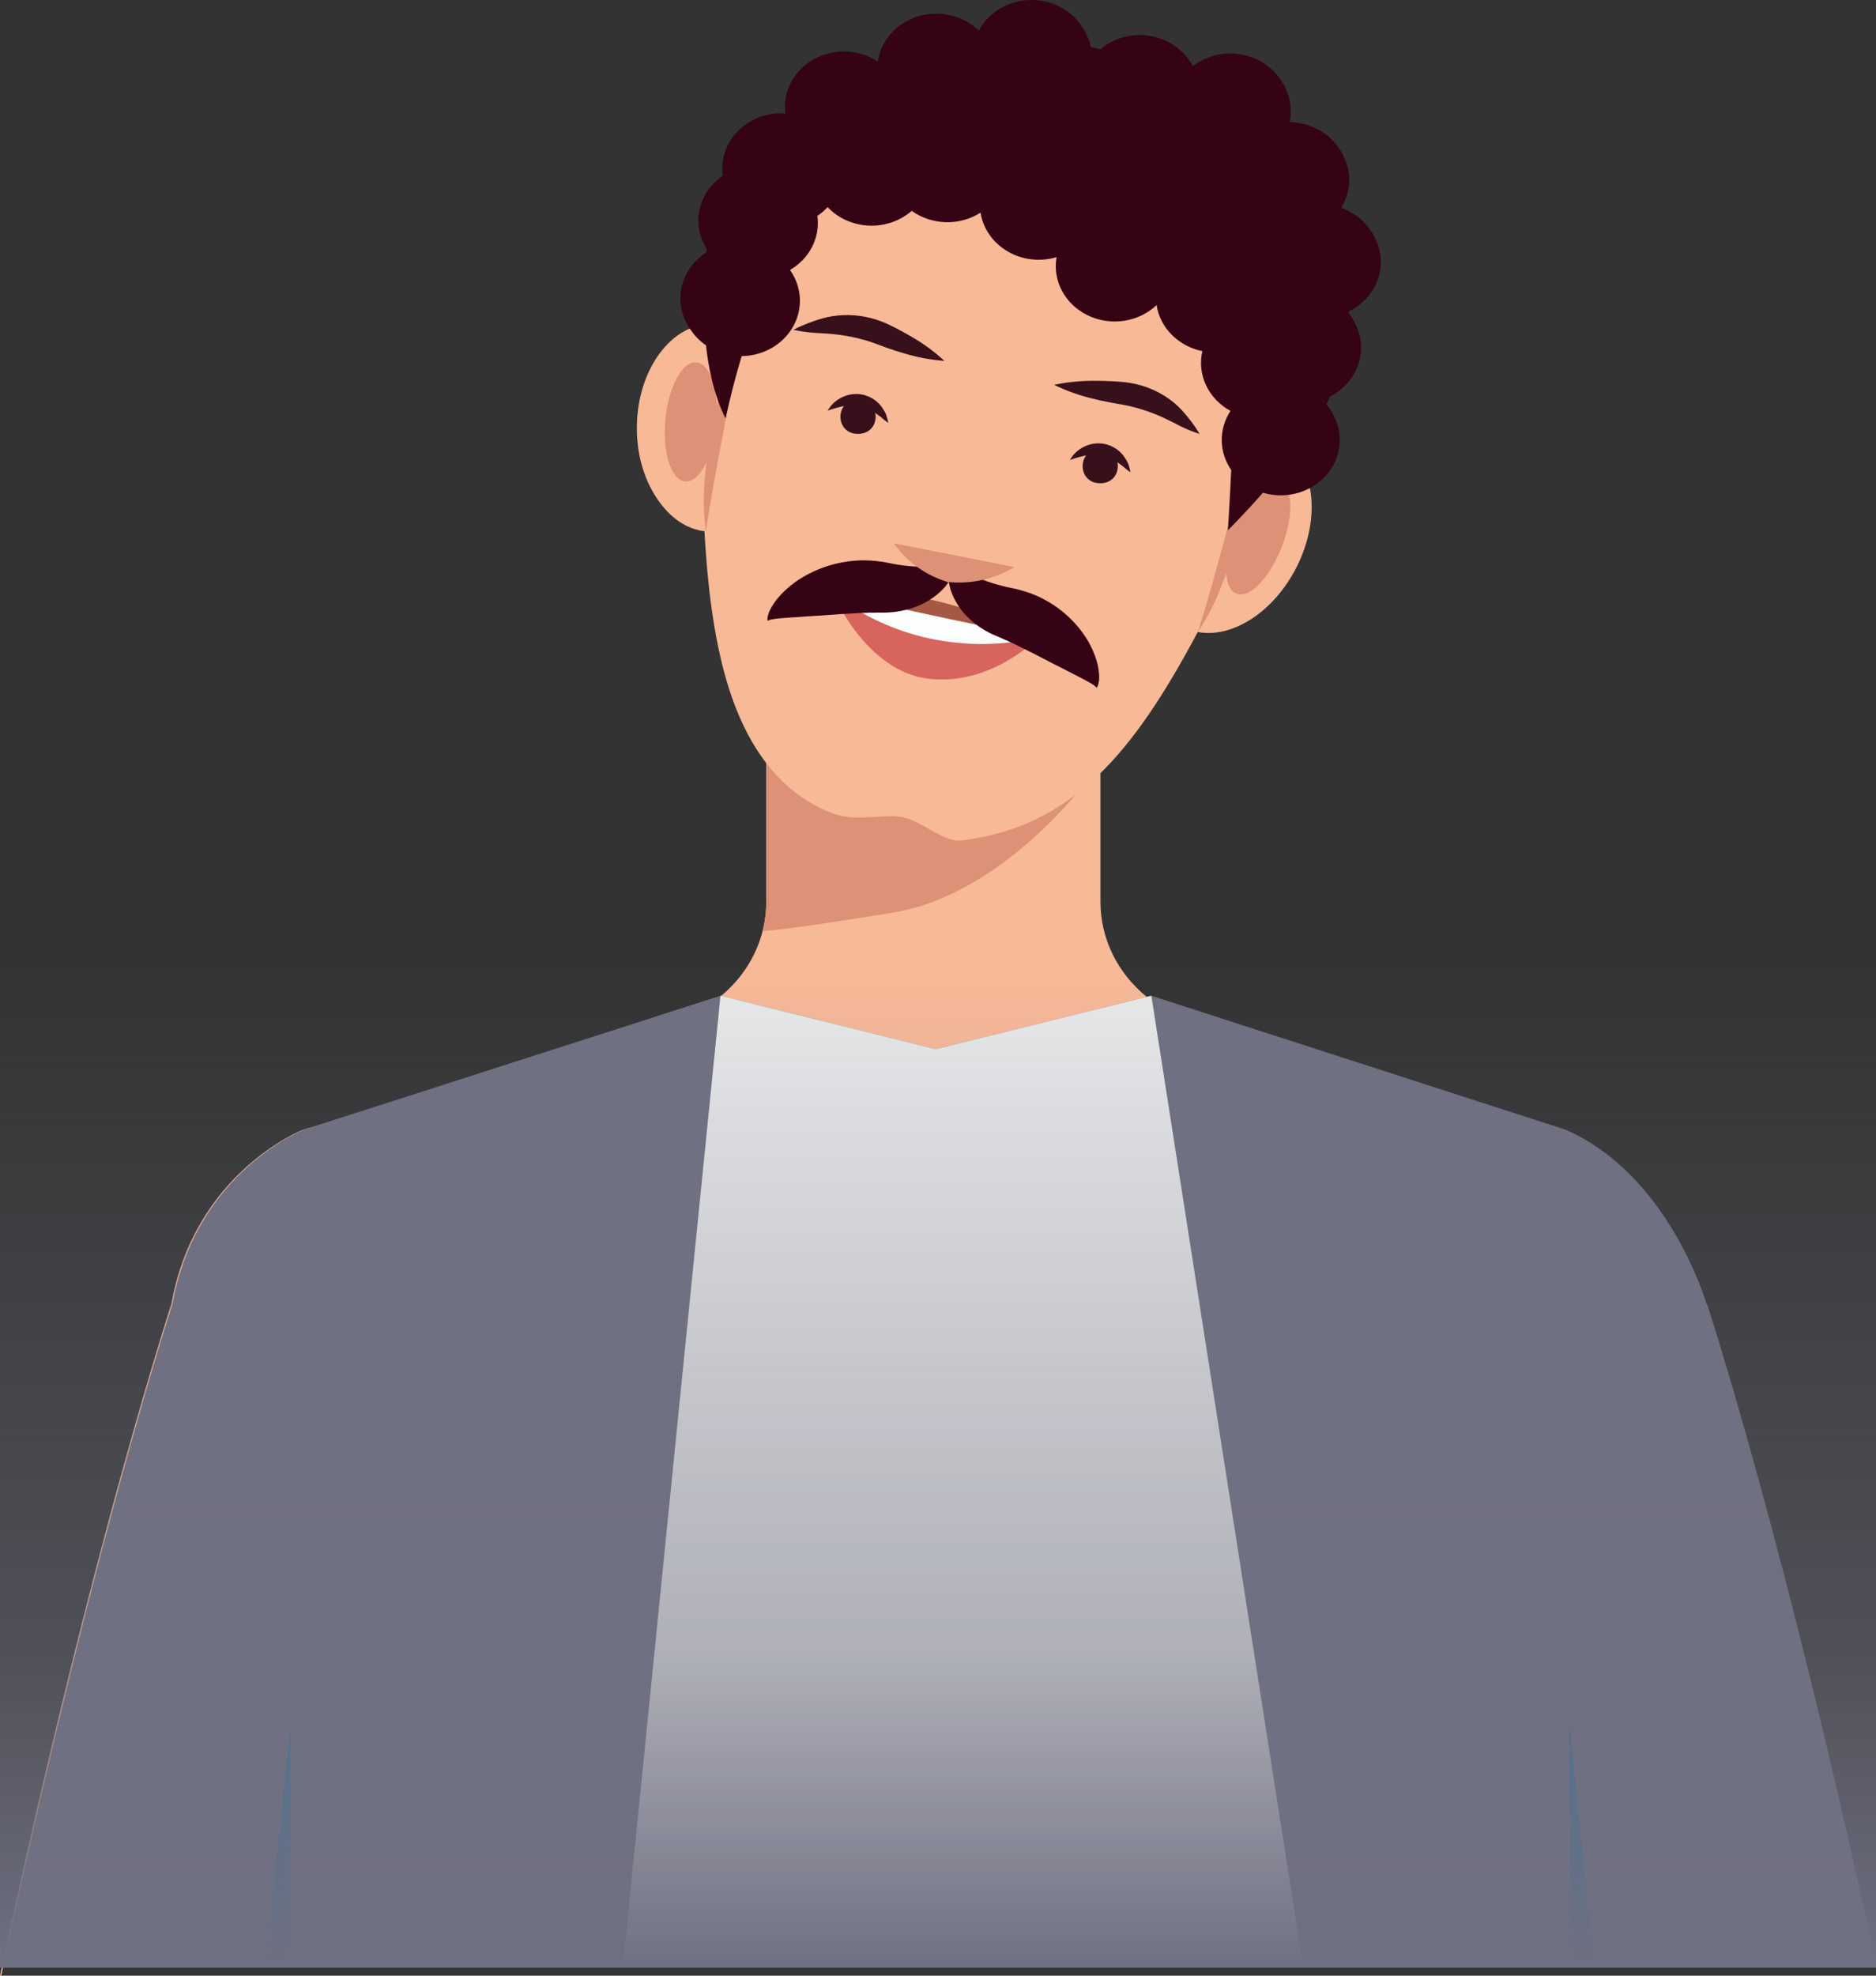 <svg width="323" height="340" viewBox="0 0 323 340" fill="none" xmlns="http://www.w3.org/2000/svg">
<rect x="0" y="0" width="323" height="340" fill="#333333" stroke="none"/>
<path d="M322.764 338.053H0.632C0.497 338.686 0.362 339.319 0.228 339.952L0.219 340L0 339.984C0.135 339.335 0.278 338.694 0.413 338.053C6.127 311.364 11.58 288.91 16.19 271.197C17.968 264.367 19.609 258.248 21.112 252.843C26.261 234.251 29.515 224.374 29.515 224.374C33.526 201.745 52.101 194.44 52.101 194.44L53.264 194.1L115.774 175.825C118.82 174.937 121.634 173.46 124.034 171.487C124.078 171.455 124.12 171.421 124.16 171.384C127.719 168.434 130.218 164.522 131.315 160.185V160.161C131.383 159.892 131.45 159.623 131.501 159.346C131.551 159.132 131.593 158.911 131.627 158.689C131.686 158.365 131.737 158.048 131.779 157.716C131.804 157.462 131.829 157.217 131.855 156.964C131.88 156.624 131.905 156.283 131.914 155.943C131.922 155.698 131.931 155.452 131.931 155.207V126.302H189.468V155.207C189.47 158.31 190.182 161.377 191.558 164.198C192.934 167.02 194.94 169.53 197.441 171.559C197.744 171.804 198.056 172.041 198.376 172.271C200.547 173.856 203.006 175.06 205.633 175.825L269.306 194.44C287.198 202.22 293.578 224.374 293.578 224.374H293.671C293.671 224.374 307.248 265.585 322.764 338.053Z" fill="#F8B997"/>
<path d="M153.761 157.045C174.281 153.686 189.47 131.36 189.47 131.36C189.47 131.36 169.119 129.786 156.392 126.304H131.934V155.204C131.932 156.872 131.724 158.534 131.314 160.157L131.313 160.188C131.313 160.188 133.241 160.404 153.761 157.045Z" fill="#DD9176"/>
<path d="M219.242 75.44C218.057 74.961 216.775 74.729 215.485 74.76C217.657 45.595 204.461 20.703 182.79 16.287C161.06 11.859 137.994 29.485 127.137 57.003C125.784 56.229 124.238 55.8 122.653 55.759C115.654 55.644 109.833 63.466 109.652 73.228C109.477 82.65 114.623 90.413 121.273 91.049C122.525 114.512 127.161 133.301 142.933 139.514C147.172 141.184 151.661 139.541 155.175 140.257C158.652 140.965 162.207 144.629 165.345 144.238C184.346 141.87 194.861 129.221 205.966 108.36C212.123 109.544 219.583 104.573 223.365 96.399C227.509 87.444 225.663 78.06 219.242 75.44Z" fill="#F8B997"/>
<path d="M147.472 74.269C151.51 74.269 151.517 68.376 147.472 68.376C143.434 68.376 143.428 74.269 147.472 74.269Z" fill="#38101B"/>
<path d="M189.174 82.766C193.212 82.766 193.218 76.873 189.174 76.873C185.136 76.873 185.129 82.766 189.174 82.766Z" fill="#38101B"/>
<path d="M162.349 61.714C160.004 61.529 157.689 61.098 155.447 60.426C154.345 60.114 153.264 59.757 152.196 59.373L150.642 58.794C150.172 58.614 149.695 58.451 149.211 58.306C147.259 57.704 145.244 57.299 143.2 57.101C142.677 57.045 142.148 57.011 141.609 56.977C141.043 56.952 140.453 56.918 139.873 56.872C138.685 56.782 137.505 56.61 136.343 56.357C137.388 55.817 138.473 55.35 139.591 54.96C140.141 54.768 140.68 54.583 141.245 54.417C141.84 54.245 142.447 54.11 143.061 54.014C145.562 53.629 148.126 53.823 150.53 54.579C151.126 54.779 151.719 54.989 152.291 55.244C152.877 55.512 153.333 55.731 153.851 55.996C154.855 56.508 155.847 57.047 156.817 57.63C158.818 58.792 160.674 60.162 162.349 61.714Z" fill="#38101B"/>
<path d="M181.223 65.827C183.52 65.349 185.868 65.116 188.221 65.131C189.372 65.122 190.517 65.161 191.658 65.23C192.246 65.264 192.756 65.306 193.404 65.371C194.033 65.441 194.654 65.56 195.273 65.688C197.736 66.248 200.017 67.365 201.917 68.94C202.383 69.329 202.82 69.746 203.227 70.189C203.611 70.611 203.963 71.037 204.32 71.474C205.046 72.363 205.7 73.301 206.279 74.28C205.152 73.914 204.055 73.47 202.998 72.953C202.481 72.703 201.962 72.436 201.469 72.174C200.994 71.934 200.526 71.699 200.051 71.485C198.208 70.632 196.272 69.968 194.278 69.503C193.787 69.385 193.291 69.284 192.79 69.202L191.146 68.916C190.025 68.707 188.908 68.469 187.797 68.184C185.519 67.632 183.313 66.842 181.223 65.827V65.827Z" fill="#38101B"/>
<path d="M220.515 93.496C222.537 88.141 222.321 83.181 220.032 82.419C217.743 81.657 214.248 85.38 212.226 90.736C210.204 96.091 210.421 101.05 212.71 101.812C214.999 102.574 218.493 98.851 220.515 93.496Z" fill="#DD9176"/>
<path d="M123.058 72.567C123.581 66.906 122.044 62.157 119.624 61.96C117.205 61.763 114.819 66.192 114.296 71.853C113.773 77.513 115.31 82.262 117.73 82.459C120.149 82.656 122.535 78.227 123.058 72.567Z" fill="#DD9176"/>
<path d="M127.137 57.002C126.795 59.892 126.328 62.739 125.826 65.576L124.268 74.061C123.975 75.468 123.731 76.881 123.464 78.29L122.677 82.521C122.179 85.348 121.684 88.167 121.273 91.049C120.871 88.162 120.798 85.243 121.056 82.342C121.275 79.449 121.66 76.57 122.21 73.716C122.765 70.869 123.422 68.041 124.237 65.251C125.018 62.447 125.987 59.692 127.137 57.002V57.002Z" fill="#DD9176"/>
<path d="M215.686 75.046C215.545 77.942 215.211 80.826 214.684 83.682C214.195 86.539 213.545 89.367 212.793 92.175C212.034 94.986 211.114 97.756 210.037 100.474C208.991 103.214 207.637 105.842 205.998 108.313C206.895 105.531 207.688 102.772 208.482 100.006L209.634 95.85C210.013 94.463 210.414 93.082 210.768 91.687L213.095 83.359C213.89 80.582 214.721 77.809 215.686 75.046Z" fill="#DD9176"/>
<path d="M183.961 78.757C184.496 77.779 185.344 76.984 186.386 76.483C187.503 75.92 188.801 75.757 190.038 76.024C191.255 76.313 192.332 76.982 193.091 77.922C193.429 78.364 193.722 78.835 193.965 79.329C194.153 79.834 194.294 80.353 194.387 80.881C193.944 80.576 193.524 80.245 193.128 79.888C192.704 79.597 192.33 79.276 191.935 79.02C191.224 78.521 190.418 78.153 189.561 77.936C188.701 77.753 187.81 77.751 186.949 77.929C185.932 78.133 184.933 78.41 183.961 78.757V78.757Z" fill="#38101B"/>
<path d="M142.259 70.26C142.794 69.283 143.642 68.488 144.683 67.987C145.801 67.423 147.099 67.26 148.335 67.527C149.552 67.817 150.629 68.486 151.389 69.425C151.726 69.867 152.019 70.338 152.263 70.832C152.45 71.337 152.591 71.857 152.684 72.384C152.242 72.08 151.821 71.748 151.425 71.391C151.001 71.101 150.627 70.779 150.232 70.523C149.521 70.024 148.715 69.656 147.858 69.439C146.999 69.257 146.107 69.254 145.246 69.432C144.23 69.636 143.231 69.913 142.259 70.26Z" fill="#38101B"/>
<path d="M233.852 61.453C234.171 60.08 234.162 58.658 233.827 57.289C233.491 55.92 232.837 54.638 231.911 53.534C231.918 53.421 231.918 53.311 231.924 53.198C233.716 52.345 235.199 51.011 236.184 49.366C237.17 47.721 237.613 45.838 237.459 43.956C237.305 42.075 236.56 40.278 235.318 38.794C234.076 37.31 232.393 36.205 230.482 35.619C231.461 34.164 232.001 32.487 232.045 30.767C232.089 29.047 231.636 27.347 230.733 25.85C229.83 24.352 228.511 23.113 226.917 22.264C225.323 21.414 223.514 20.987 221.682 21.027C221.705 20.94 221.736 20.858 221.756 20.77C222.206 18.832 222 16.81 221.168 14.987C220.336 13.163 218.919 11.629 217.115 10.597C215.311 9.565 213.209 9.088 211.102 9.231C208.995 9.374 206.988 10.13 205.361 11.395C204.676 10.069 203.673 8.91 202.43 8.01C201.187 7.11 199.739 6.493 198.199 6.208C196.659 5.922 195.07 5.977 193.556 6.367C192.043 6.757 190.646 7.471 189.477 8.454C188.857 8.307 188.241 8.169 187.628 8.041C187.292 6.046 186.29 4.204 184.767 2.779C183.244 1.353 181.278 0.42 179.153 0.112C177.028 -0.196 174.853 0.137 172.943 1.065C171.033 1.992 169.486 3.465 168.526 5.272C167.249 4.025 165.635 3.128 163.857 2.677C162.079 2.225 160.204 2.236 158.432 2.707C156.66 3.179 155.058 4.094 153.797 5.355C152.537 6.615 151.664 8.174 151.274 9.865C151.217 10.11 151.181 10.354 151.145 10.599C149.541 9.539 147.644 8.938 145.684 8.869C143.723 8.8 141.784 9.266 140.1 10.211C138.416 11.155 137.06 12.538 136.195 14.191C135.33 15.845 134.994 17.698 135.228 19.527C133.729 19.424 132.225 19.635 130.824 20.146C129.423 20.656 128.16 21.453 127.128 22.479C126.096 23.505 125.32 24.733 124.856 26.075C124.392 27.418 124.253 28.84 124.447 30.24C122.384 31.634 120.955 33.707 120.444 36.045C119.934 38.384 120.379 40.817 121.692 42.861C121.664 43.06 121.632 43.263 121.606 43.459C120.258 44.315 119.149 45.463 118.373 46.805C117.596 48.148 117.175 49.646 117.145 51.174C117.115 52.702 117.476 54.214 118.199 55.583C118.922 56.952 119.984 58.137 121.297 59.039C122.205 67.414 124.685 71.594 124.685 71.594C124.685 71.594 125.584 67.054 127.438 60.885C129.265 60.864 131.053 60.381 132.612 59.486C134.17 58.59 135.443 57.316 136.295 55.798C137.147 54.28 137.546 52.574 137.451 50.86C137.356 49.147 136.771 47.489 135.756 46.062C137.413 45.102 138.739 43.714 139.575 42.063C140.411 40.412 140.722 38.569 140.469 36.757C141.119 36.319 141.712 35.812 142.235 35.244C143.133 36.192 144.223 36.962 145.442 37.509C146.661 38.056 147.984 38.368 149.333 38.428C150.682 38.487 152.03 38.293 153.299 37.856C154.567 37.419 155.729 36.748 156.717 35.883C158.405 37.099 160.459 37.783 162.585 37.84C164.711 37.896 166.802 37.32 168.56 36.196C168.778 37.558 169.308 38.859 170.114 40.01C170.919 41.161 171.981 42.134 173.226 42.862C174.471 43.59 175.869 44.056 177.324 44.227C178.78 44.399 180.257 44.272 181.655 43.855C181.306 45.848 181.641 47.894 182.612 49.696C183.582 51.499 185.137 52.966 187.053 53.884C188.968 54.803 191.145 55.126 193.269 54.807C195.393 54.488 197.354 53.544 198.869 52.11C199.172 54.026 200.089 55.809 201.498 57.223C202.907 58.638 204.741 59.616 206.756 60.027C206.3 62.003 206.523 64.063 207.394 65.911C208.266 67.76 209.739 69.301 211.603 70.312C210.594 71.844 210.071 73.614 210.093 75.415C210.115 77.216 210.682 78.974 211.727 80.484C211.459 86.262 211.152 90.854 211.152 90.854C211.152 90.854 213.835 88.219 217.189 84.392C217.487 84.481 217.79 84.561 218.101 84.624C220.166 85.046 222.319 84.853 224.261 84.071C226.203 83.29 227.837 81.958 228.936 80.263C230.034 78.568 230.542 76.594 230.389 74.615C230.235 72.635 229.428 70.751 228.08 69.223C228.319 68.751 228.54 68.283 228.745 67.821C230.036 67.169 231.161 66.263 232.043 65.163C232.925 64.064 233.542 62.798 233.852 61.453Z" fill="#350313"/>
<path d="M143.157 101.72C143.157 101.72 173.22 105.889 178.498 109.298C178.498 109.298 163.34 114.921 160.395 113.745C157.449 112.569 143.157 101.72 143.157 101.72Z" fill="#FDFFFF"/>
<path d="M143.157 101.72C143.157 101.72 148.818 115.215 159.722 116.416C170.626 117.617 178.498 109.298 178.498 109.298C172.389 110.741 166.002 110.807 159.86 109.49C153.717 108.173 147.994 105.511 143.157 101.72V101.72Z" fill="#D7645D"/>
<path d="M143.157 101.72C143.157 101.72 156.178 98.806 178.498 109.298C178.498 109.298 162.792 106.191 143.157 101.72Z" fill="#A75844"/>
<path d="M164.358 96.389C164.296 97.238 164.052 98.067 163.641 98.825C163.244 99.594 162.737 100.308 162.133 100.947C160.879 102.248 159.335 103.273 157.61 103.947C155.883 104.622 154.037 104.987 152.166 105.025C151.708 105.038 151.249 105.032 150.788 105.027C150.481 105.044 150.211 105.039 149.923 105.043C149.367 105.014 148.769 105.086 148.194 105.073C145.845 105.183 143.339 105.347 140.65 105.551C139.292 105.622 137.908 105.741 136.455 105.833C136.077 105.843 135.724 105.882 135.352 105.907C134.965 105.922 134.612 105.967 134.225 105.993C133.828 106.023 133.483 106.068 133.067 106.117C132.882 106.14 132.691 106.173 132.484 106.216C132.279 106.266 132.081 106.337 131.894 106.427C131.854 106.209 131.857 105.985 131.903 105.768C131.949 105.56 132.007 105.337 132.079 105.112C132.238 104.71 132.431 104.32 132.657 103.948C133.093 103.226 133.608 102.549 134.195 101.929C135.328 100.731 136.64 99.694 138.09 98.85C141.025 97.135 144.384 96.167 147.838 96.039C148.738 96.015 149.638 96.05 150.533 96.142C150.981 96.198 151.448 96.246 151.876 96.315C152.151 96.363 152.428 96.41 152.706 96.475C153.816 96.707 154.939 96.884 156.069 97.003C158.848 97.311 161.665 97.103 164.358 96.389V96.389Z" fill="#350313"/>
<path d="M163.441 96.203C165.578 97.9 168.049 99.186 170.715 99.987C171.796 100.319 172.896 100.595 174.008 100.816C174.29 100.865 174.563 100.93 174.834 100.993C175.254 101.097 175.7 101.235 176.133 101.359C176.988 101.623 177.823 101.942 178.631 102.314C181.718 103.774 184.347 105.963 186.261 108.666C187.209 109.998 187.946 111.453 188.448 112.984C188.708 113.777 188.878 114.593 188.956 115.419C188.998 115.847 189.002 116.276 188.968 116.704C188.935 116.937 188.889 117.163 188.84 117.37C188.786 117.586 188.69 117.79 188.557 117.973C188.426 117.818 188.277 117.676 188.113 117.552C187.944 117.431 187.784 117.327 187.626 117.234C187.269 117.028 186.975 116.853 186.627 116.671C186.286 116.497 185.985 116.318 185.639 116.154C185.312 115.986 185.008 115.813 184.669 115.657C183.387 115.008 182.179 114.361 180.975 113.768C178.617 112.536 176.409 111.411 174.32 110.397C173.791 110.184 173.279 109.887 172.759 109.697C172.499 109.581 172.252 109.48 171.979 109.345C171.558 109.17 171.138 108.997 170.726 108.807C169.041 108.045 167.522 106.993 166.248 105.707C164.976 104.422 164.022 102.889 163.455 101.217C163.188 100.4 163.041 99.553 163.02 98.699C162.981 97.849 163.124 97 163.441 96.203Z" fill="#350313"/>
<path d="M174.383 97.189C170.985 99.272 166.919 100.178 162.886 99.75C163.004 99.794 163.125 99.829 163.245 99.864L162.509 99.714C162.634 99.729 162.759 99.745 162.886 99.75C159.088 98.596 155.829 96.249 153.655 93.106L174.383 97.189Z" fill="#DD9176"/>
<path d="M323 338.053H0.632C6.346 311.373 11.799 288.927 16.401 271.213C18.17 264.399 19.822 258.289 21.306 252.907C26.463 234.26 29.733 224.342 29.733 224.342C33.753 201.714 52.329 194.401 52.329 194.401L53.264 194.1L124.05 171.361L124.16 171.385L161.108 180.55L197.441 171.559L198.233 171.361L269.524 194.401C287.425 202.181 293.797 224.342 293.797 224.342H293.89C293.89 224.342 307.476 265.562 323 338.053Z" fill="#6F7081"/>
<path d="M224.292 338.053H107.279L124.033 171.488L124.05 171.361L124.16 171.385L161.108 180.55L197.44 171.559L198.233 171.361L198.376 172.272L224.292 338.053Z" fill="#E8E9EA"/>
<path d="M45.722 337.956L50.028 296.904L49.901 338.15L45.722 337.956Z" fill="#2E72A0"/>
<path d="M270.207 296.904L274.528 337.956L270.319 338.15L270.207 296.904Z" fill="#2E72A0"/>
<path d="M219.501 75.838C218.316 75.36 217.035 75.127 215.745 75.158C217.917 45.993 204.721 21.101 183.05 16.686C161.319 12.258 138.254 29.883 127.397 57.402C126.043 56.627 124.498 56.198 122.913 56.157C115.913 56.043 110.092 63.864 109.911 73.627C109.737 83.048 114.883 90.812 121.533 91.448C122.784 114.911 127.421 133.699 143.192 139.912C147.432 141.582 151.921 139.939 155.435 140.655C158.912 141.364 162.466 145.027 165.605 144.636C184.606 142.269 195.121 129.62 206.226 108.759C212.382 109.942 219.843 104.971 223.625 96.797C227.768 87.842 225.922 78.459 219.501 75.838Z" fill="#F8B997"/>
<path d="M147.731 74.668C151.769 74.668 151.776 68.775 147.731 68.775C143.693 68.775 143.687 74.668 147.731 74.668Z" fill="#38101B"/>
<path d="M189.433 83.166C193.471 83.166 193.478 77.272 189.433 77.272C185.395 77.272 185.389 83.166 189.433 83.166Z" fill="#38101B"/>
<path d="M162.608 62.114C160.263 61.929 157.948 61.497 155.706 60.826C154.604 60.513 153.523 60.156 152.455 59.773L150.901 59.194C150.431 59.013 149.954 58.85 149.47 58.706C147.518 58.103 145.503 57.699 143.459 57.5C142.936 57.444 142.407 57.41 141.868 57.376C141.302 57.351 140.712 57.318 140.132 57.272C138.944 57.182 137.764 57.009 136.602 56.757C137.647 56.216 138.732 55.749 139.85 55.359C140.4 55.167 140.939 54.982 141.504 54.817C142.099 54.644 142.706 54.51 143.32 54.414C145.821 54.028 148.385 54.222 150.789 54.978C151.385 55.178 151.978 55.388 152.55 55.643C153.136 55.911 153.592 56.131 154.11 56.396C155.114 56.908 156.106 57.447 157.076 58.029C159.077 59.191 160.933 60.561 162.608 62.114V62.114Z" fill="#38101B"/>
<path d="M181.483 66.227C183.78 65.749 186.128 65.516 188.481 65.531C189.632 65.522 190.777 65.561 191.917 65.629C192.506 65.664 193.016 65.706 193.664 65.771C194.293 65.841 194.914 65.96 195.533 66.088C197.996 66.648 200.277 67.765 202.177 69.34C202.643 69.729 203.08 70.146 203.487 70.589C203.871 71.011 204.223 71.437 204.58 71.874C205.305 72.763 205.96 73.701 206.539 74.68C205.412 74.314 204.315 73.87 203.258 73.353C202.741 73.102 202.222 72.836 201.728 72.574C201.254 72.334 200.786 72.099 200.311 71.884C198.468 71.032 196.532 70.368 194.538 69.903C194.047 69.785 193.551 69.684 193.05 69.602L191.406 69.316C190.285 69.107 189.167 68.869 188.057 68.584C185.778 68.032 183.573 67.242 181.483 66.227Z" fill="#38101B"/>
<path d="M220.775 93.896C222.797 88.54 222.58 83.581 220.291 82.819C218.002 82.057 214.507 85.78 212.485 91.135C210.463 96.491 210.68 101.45 212.969 102.212C215.258 102.974 218.753 99.251 220.775 93.896Z" fill="#DD9176"/>
<path d="M123.319 72.966C123.842 67.305 122.304 62.557 119.885 62.359C117.465 62.162 115.08 66.591 114.557 72.252C114.034 77.913 115.571 82.661 117.991 82.859C120.41 83.056 122.796 78.627 123.319 72.966Z" fill="#DD9176"/>
<path d="M127.397 57.402C127.056 60.292 126.589 63.139 126.086 65.976L124.529 74.461C124.236 75.868 123.991 77.281 123.724 78.69L122.938 82.921C122.44 85.748 121.945 88.567 121.533 91.448C121.132 88.562 121.059 85.643 121.317 82.742C121.536 79.849 121.921 76.97 122.471 74.116C123.026 71.269 123.682 68.441 124.498 65.651C125.279 62.847 126.247 60.092 127.397 57.402V57.402Z" fill="#DD9176"/>
<path d="M215.945 75.444C215.805 78.34 215.47 81.224 214.944 84.08C214.454 86.937 213.804 89.765 213.053 92.573C212.294 95.384 211.374 98.154 210.296 100.872C209.251 103.612 207.896 106.24 206.257 108.711C207.154 105.928 207.948 103.17 208.742 100.404L209.893 96.248C210.272 94.861 210.673 93.48 211.028 92.085L213.354 83.757C214.149 80.98 214.98 78.207 215.945 75.444Z" fill="#DD9176"/>
<path d="M184.22 79.157C184.755 78.18 185.603 77.385 186.644 76.884C187.762 76.32 189.06 76.157 190.296 76.424C191.514 76.713 192.59 77.383 193.35 78.322C193.688 78.764 193.98 79.235 194.224 79.729C194.412 80.234 194.553 80.754 194.645 81.281C194.203 80.977 193.782 80.645 193.387 80.288C192.962 79.998 192.589 79.676 192.193 79.42C191.482 78.921 190.677 78.553 189.819 78.336C188.96 78.154 188.068 78.151 187.208 78.329C186.191 78.533 185.192 78.81 184.22 79.157V79.157Z" fill="#38101B"/>
<path d="M142.519 70.66C143.054 69.683 143.902 68.888 144.943 68.387C146.061 67.823 147.359 67.66 148.595 67.927C149.812 68.217 150.889 68.886 151.649 69.825C151.987 70.267 152.279 70.738 152.522 71.232C152.71 71.737 152.851 72.257 152.944 72.784C152.502 72.48 152.081 72.148 151.685 71.791C151.261 71.501 150.887 71.179 150.492 70.923C149.781 70.424 148.975 70.056 148.118 69.839C147.259 69.657 146.367 69.654 145.506 69.832C144.49 70.036 143.491 70.313 142.519 70.66V70.66Z" fill="#38101B"/>
<path d="M234.112 61.853C234.43 60.48 234.422 59.058 234.086 57.689C233.75 56.32 233.096 55.038 232.171 53.934C232.177 53.821 232.177 53.711 232.183 53.598C233.976 52.745 235.459 51.411 236.444 49.766C237.429 48.121 237.873 46.238 237.719 44.356C237.564 42.474 236.819 40.678 235.577 39.194C234.335 37.71 232.653 36.605 230.742 36.019C231.721 34.564 232.261 32.887 232.305 31.167C232.349 29.447 231.895 27.747 230.992 26.25C230.089 24.752 228.77 23.513 227.177 22.664C225.583 21.814 223.774 21.387 221.942 21.427C221.964 21.34 221.996 21.258 222.016 21.17C222.465 19.232 222.259 17.21 221.428 15.386C220.596 13.563 219.179 12.029 217.375 10.997C215.57 9.965 213.468 9.488 211.361 9.631C209.255 9.774 207.248 10.53 205.62 11.795C204.936 10.469 203.932 9.31 202.69 8.41C201.447 7.51 199.999 6.893 198.459 6.607C196.919 6.322 195.33 6.377 193.816 6.767C192.302 7.157 190.906 7.871 189.736 8.854C189.117 8.707 188.5 8.569 187.888 8.441C187.552 6.446 186.55 4.603 185.026 3.178C183.503 1.753 181.537 0.819 179.412 0.511C177.287 0.203 175.113 0.537 173.203 1.465C171.293 2.392 169.746 3.865 168.785 5.672C167.508 4.425 165.895 3.528 164.117 3.077C162.339 2.625 160.464 2.635 158.692 3.107C156.92 3.579 155.318 4.494 154.057 5.755C152.796 7.015 151.924 8.574 151.533 10.264C151.477 10.51 151.44 10.754 151.404 10.999C149.8 9.938 147.903 9.338 145.943 9.269C143.983 9.2 142.044 9.666 140.36 10.611C138.676 11.555 137.319 12.938 136.454 14.591C135.59 16.245 135.254 18.098 135.487 19.927C133.988 19.824 132.484 20.035 131.083 20.546C129.682 21.056 128.42 21.853 127.388 22.879C126.355 23.904 125.579 25.133 125.115 26.475C124.652 27.818 124.512 29.24 124.706 30.64C122.643 32.034 121.214 34.106 120.704 36.445C120.193 38.784 120.639 41.217 121.951 43.261C121.924 43.46 121.892 43.663 121.866 43.859C120.518 44.715 119.409 45.862 118.632 47.205C117.856 48.548 117.435 50.046 117.405 51.574C117.374 53.102 117.736 54.614 118.458 55.983C119.181 57.351 120.244 58.537 121.557 59.439C122.464 67.814 124.944 71.994 124.944 71.994C124.944 71.994 125.843 67.454 127.698 61.285C129.525 61.264 131.312 60.781 132.871 59.885C134.43 58.99 135.702 57.716 136.554 56.198C137.406 54.68 137.806 52.974 137.711 51.26C137.616 49.547 137.03 47.889 136.015 46.462C137.672 45.502 138.998 44.114 139.835 42.463C140.671 40.812 140.981 38.969 140.729 37.157C141.379 36.719 141.971 36.212 142.495 35.644C143.392 36.592 144.482 37.362 145.701 37.909C146.92 38.456 148.243 38.768 149.592 38.827C150.942 38.887 152.29 38.693 153.558 38.256C154.826 37.819 155.989 37.148 156.977 36.283C158.665 37.499 160.718 38.183 162.844 38.239C164.971 38.295 167.062 37.72 168.82 36.596C169.038 37.958 169.568 39.259 170.373 40.41C171.179 41.561 172.241 42.534 173.486 43.262C174.73 43.99 176.129 44.456 177.584 44.627C179.039 44.799 180.517 44.671 181.914 44.254C181.566 46.248 181.901 48.293 182.871 50.096C183.841 51.899 185.397 53.366 187.312 54.284C189.228 55.203 191.405 55.526 193.529 55.207C195.653 54.888 197.614 53.944 199.129 52.51C199.432 54.425 200.349 56.209 201.758 57.623C203.166 59.038 205 60.016 207.015 60.427C206.559 62.403 206.783 64.463 207.654 66.311C208.525 68.16 209.998 69.701 211.862 70.712C210.854 72.244 210.33 74.014 210.352 75.815C210.374 77.616 210.941 79.374 211.987 80.883C211.718 86.662 211.411 91.254 211.411 91.254C211.411 91.254 214.094 88.619 217.448 84.792C217.746 84.88 218.049 84.96 218.361 85.024C220.425 85.446 222.579 85.253 224.521 84.471C226.463 83.689 228.097 82.358 229.195 80.663C230.294 78.968 230.801 76.993 230.648 75.014C230.495 73.035 229.688 71.151 228.34 69.623C228.578 69.151 228.8 68.683 229.004 68.221C230.295 67.569 231.421 66.663 232.303 65.563C233.184 64.464 233.802 63.198 234.112 61.853V61.853Z" fill="#350313"/>
<path d="M143.416 102.119C143.416 102.119 173.479 106.288 178.757 109.697C178.757 109.697 163.599 115.32 160.653 114.144C157.708 112.968 143.416 102.119 143.416 102.119Z" fill="#FDFFFF"/>
<path d="M143.416 102.119C143.416 102.119 149.077 115.614 159.981 116.815C170.885 118.016 178.757 109.697 178.757 109.697C172.647 111.14 166.261 111.206 160.118 109.889C153.976 108.572 148.253 105.91 143.416 102.119V102.119Z" fill="#D7645D"/>
<path d="M143.416 102.119C143.416 102.119 156.437 99.205 178.757 109.697C178.757 109.697 163.05 106.59 143.416 102.119Z" fill="#A75844"/>
<path d="M164.619 96.789C164.556 97.638 164.312 98.466 163.901 99.224C163.504 99.993 162.997 100.708 162.393 101.347C161.139 102.648 159.595 103.672 157.87 104.346C156.143 105.021 154.297 105.387 152.426 105.424C151.968 105.437 151.509 105.431 151.048 105.427C150.741 105.443 150.471 105.439 150.184 105.443C149.627 105.414 149.029 105.485 148.454 105.472C146.105 105.582 143.599 105.747 140.91 105.95C139.552 106.022 138.168 106.14 136.715 106.232C136.337 106.242 135.984 106.281 135.612 106.307C135.225 106.321 134.872 106.367 134.485 106.393C134.088 106.422 133.743 106.467 133.327 106.516C133.142 106.539 132.951 106.572 132.744 106.616C132.539 106.665 132.341 106.736 132.153 106.827C132.114 106.608 132.117 106.385 132.162 106.168C132.209 105.96 132.267 105.737 132.339 105.512C132.498 105.109 132.691 104.72 132.918 104.347C133.353 103.625 133.868 102.949 134.455 102.328C135.588 101.13 136.9 100.093 138.35 99.25C141.285 97.535 144.644 96.566 148.098 96.439C148.998 96.415 149.898 96.449 150.793 96.542C151.241 96.598 151.708 96.646 152.136 96.714C152.411 96.762 152.688 96.809 152.966 96.875C154.076 97.107 155.199 97.283 156.329 97.403C159.108 97.71 161.925 97.502 164.619 96.789V96.789Z" fill="#350313"/>
<path d="M163.702 96.602C165.838 98.299 168.31 99.585 170.975 100.387C172.056 100.718 173.156 100.995 174.269 101.215C174.55 101.264 174.823 101.329 175.095 101.392C175.514 101.497 175.96 101.635 176.393 101.758C177.248 102.022 178.083 102.341 178.891 102.713C181.978 104.173 184.608 106.363 186.522 109.065C187.469 110.398 188.206 111.852 188.708 113.383C188.969 114.176 189.139 114.992 189.217 115.819C189.258 116.246 189.262 116.676 189.229 117.104C189.195 117.337 189.149 117.562 189.1 117.77C189.046 117.985 188.95 118.19 188.818 118.373C188.687 118.217 188.538 118.076 188.374 117.951C188.205 117.831 188.045 117.726 187.886 117.633C187.53 117.427 187.236 117.252 186.887 117.07C186.547 116.896 186.245 116.718 185.899 116.553C185.572 116.386 185.268 116.213 184.929 116.057C183.647 115.407 182.44 114.761 181.236 114.167C178.878 112.935 176.67 111.81 174.581 110.796C174.051 110.584 173.539 110.286 173.02 110.096C172.759 109.98 172.513 109.879 172.24 109.745C171.818 109.57 171.398 109.396 170.987 109.206C169.301 108.444 167.782 107.393 166.509 106.106C165.236 104.822 164.282 103.288 163.716 101.616C163.448 100.8 163.302 99.952 163.28 99.098C163.241 98.248 163.384 97.399 163.702 96.602V96.602Z" fill="#350313"/>
<path d="M174.643 97.587C171.245 99.671 167.179 100.577 163.146 100.149C163.264 100.193 163.384 100.228 163.505 100.263L162.769 100.113C162.894 100.128 163.019 100.143 163.146 100.149C159.348 98.995 156.089 96.648 153.915 93.504L174.643 97.587Z" fill="#DD9176"/>
<g style="mix-blend-mode:multiply">
<rect y="165.696" width="323" height="172.93" fill="url(#paint0_linear_413_272)"/>
</g>
<defs>
<linearGradient id="paint0_linear_413_272" x1="155.074" y1="338.626" x2="155.074" y2="165.696" gradientUnits="userSpaceOnUse">
<stop stop-color="#6F7081"/>
<stop offset="0.307" stop-color="#6F7081" stop-opacity="0.479"/>
<stop offset="1" stop-color="#6F7081" stop-opacity="0"/>
</linearGradient>
</defs>
</svg>
